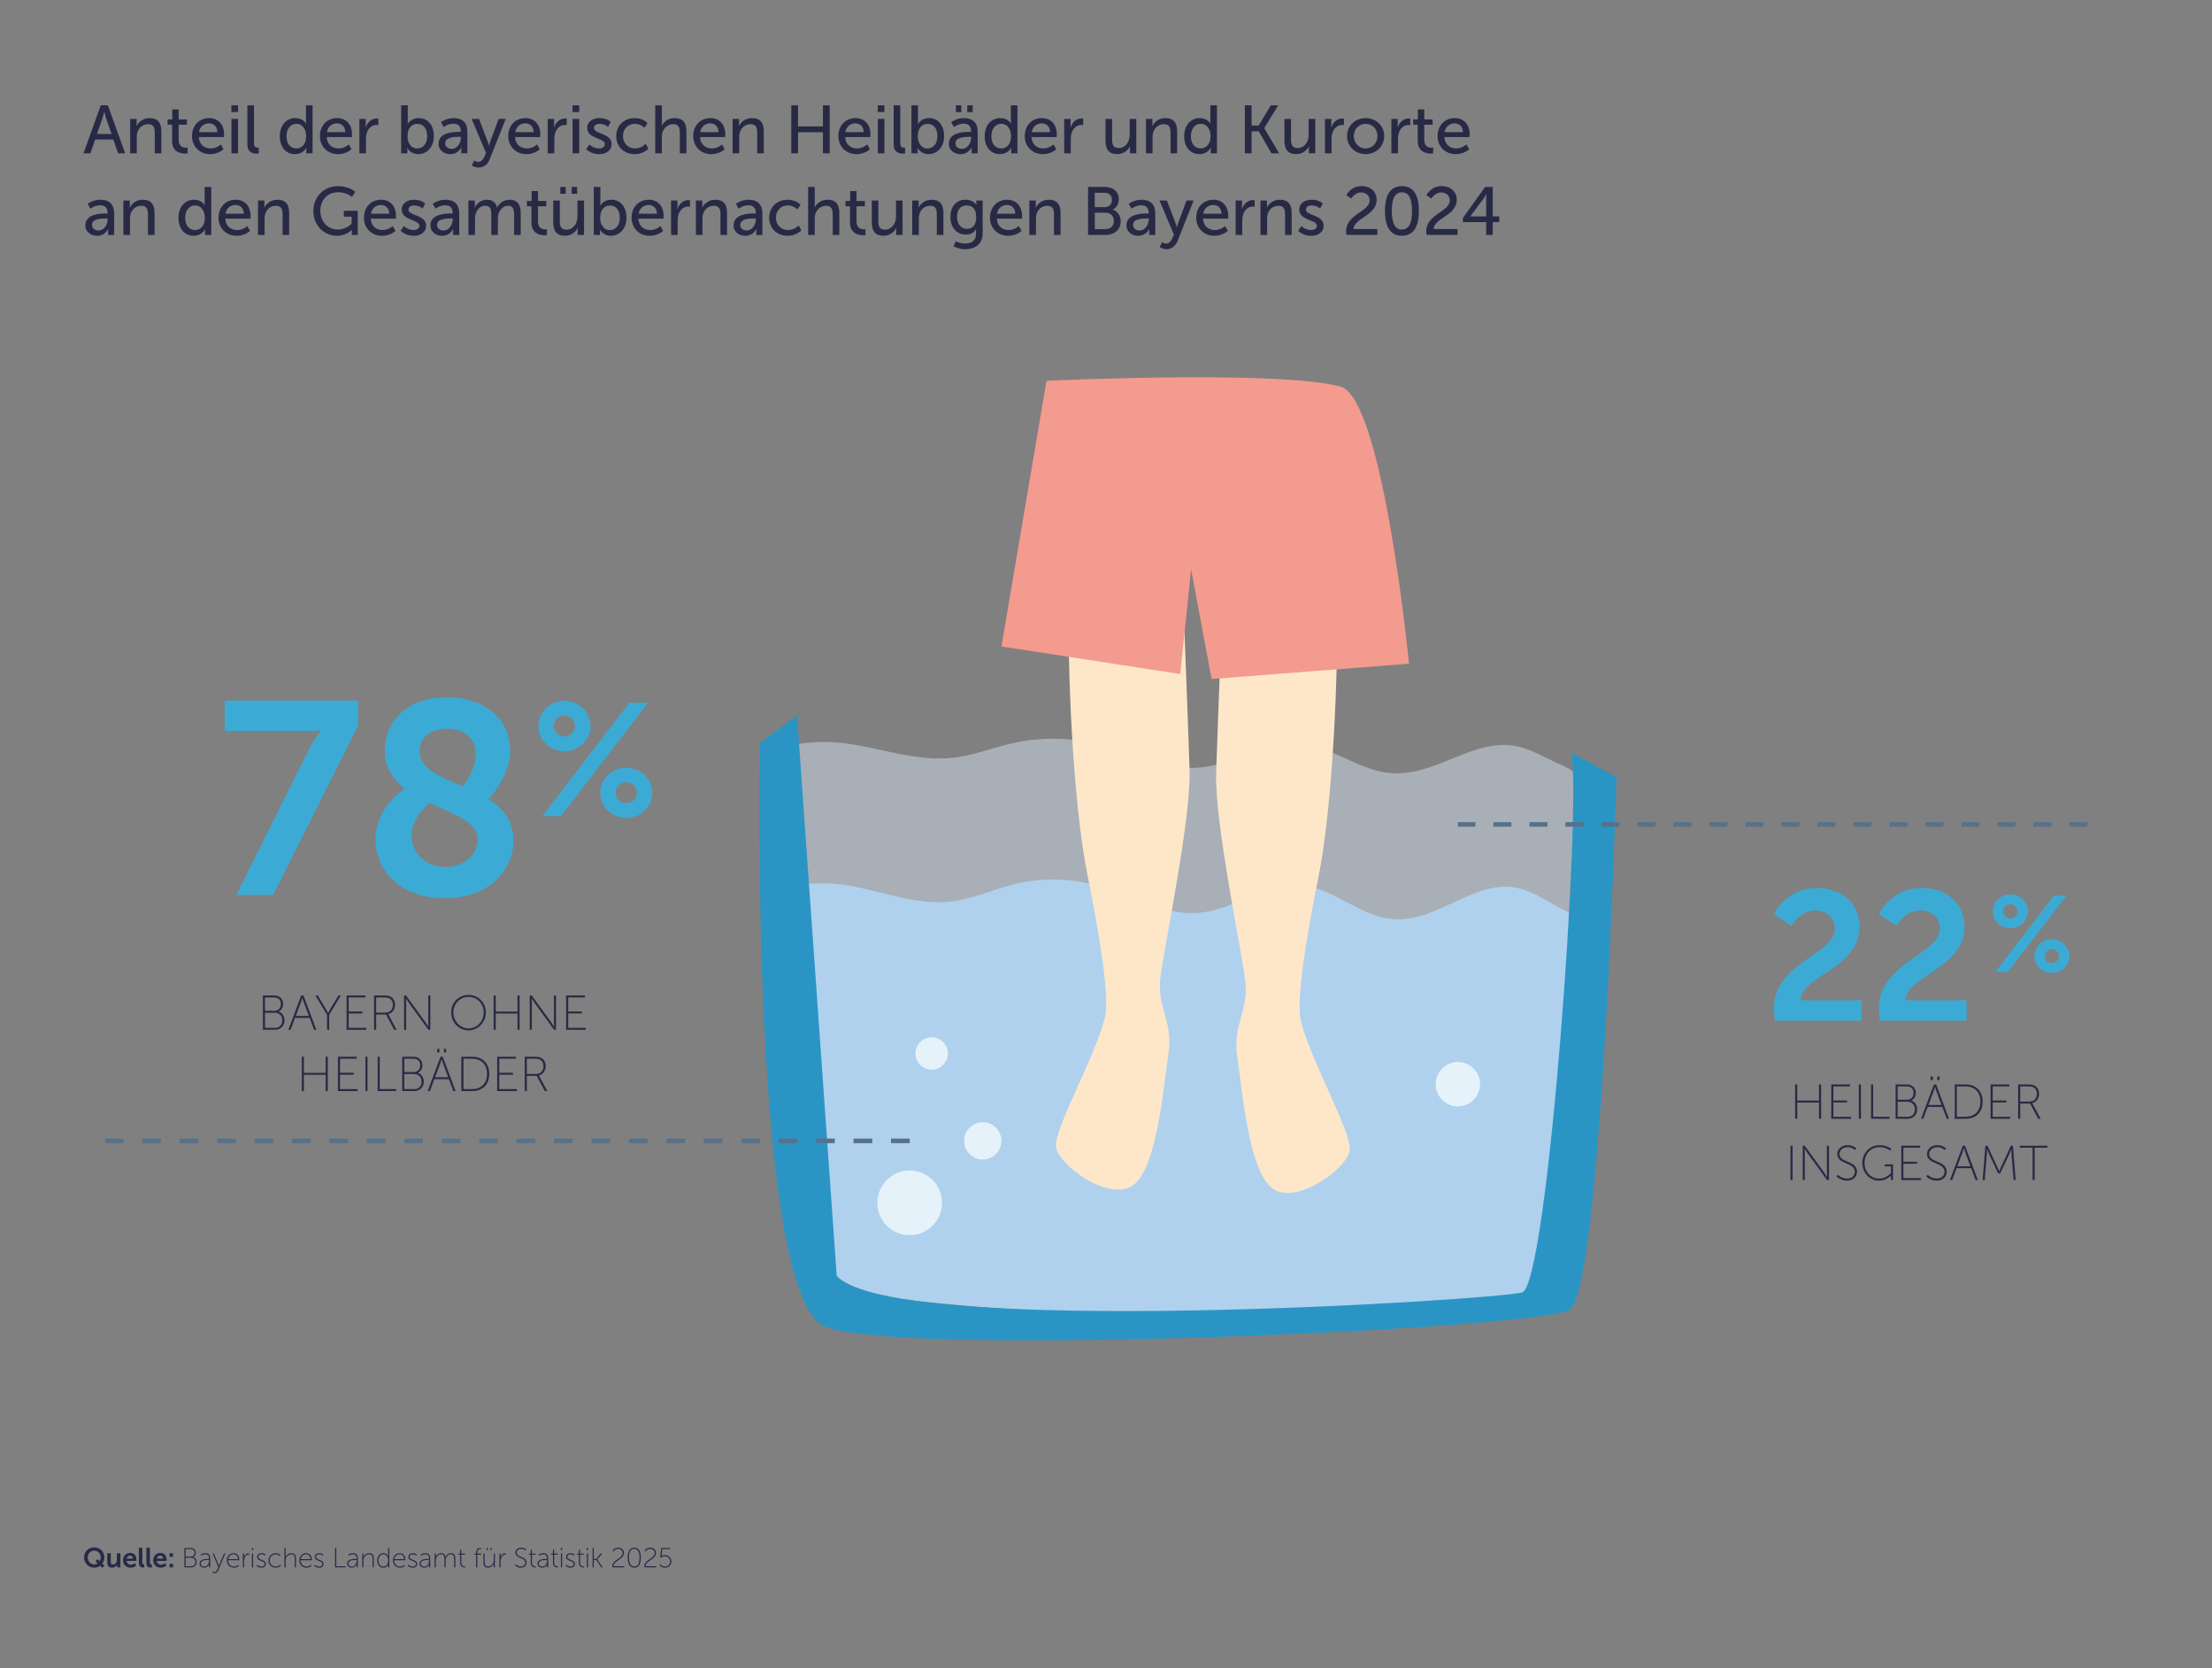 <?xml version="1.0" encoding="UTF-8"?> <svg xmlns="http://www.w3.org/2000/svg" xmlns:xlink="http://www.w3.org/1999/xlink" viewBox="0 0 800 603.31"><rect x="0" y="0" width="800" height="603.31" fill="#808080" stroke="none"/><defs><style> .cls-1 { fill: #2a95c4; } .cls-2 { stroke-dasharray: 6.77 6.77; } .cls-2, .cls-3, .cls-4 { fill: none; } .cls-2, .cls-4 { stroke: #58718a; stroke-width: 1.66px; } .cls-5 { clip-path: url(#clippath-4); } .cls-6 { fill: #d0ddec; } .cls-7 { fill: #282a45; } .cls-8 { clip-path: url(#clippath-1); } .cls-9 { isolation: isolate; } .cls-10 { fill: #3babd5; } .cls-11 { clip-path: url(#clippath-3); } .cls-12 { fill: #fee7c9; } .cls-4 { stroke-dasharray: 6.51 6.51; } .cls-13 { mix-blend-mode: multiply; } .cls-14 { fill: #afd1ee; } .cls-15 { clip-path: url(#clippath-2); } .cls-16 { fill: #f39b8f; } .cls-17 { clip-path: url(#clippath); } .cls-18 { opacity: .5; } .cls-19 { fill: #e6f2fa; } </style><clipPath id="clippath"><rect class="cls-3" x="0" width="800" height="602.7"></rect></clipPath><clipPath id="clippath-1"><rect class="cls-3" x="271.17" y="261.01" width="312.63" height="77"></rect></clipPath><clipPath id="clippath-2"><rect class="cls-3" x="0" width="800" height="602.7"></rect></clipPath><clipPath id="clippath-3"><rect class="cls-3" x="270.69" y="311.05" width="313.88" height="165.07"></rect></clipPath><clipPath id="clippath-4"><rect class="cls-3" x="364.88" y="201.66" width="140.29" height="230.74"></rect></clipPath></defs><g class="cls-9"><g id="Ebene_2" data-name="Ebene 2"><g id="Ebene_1-2" data-name="Ebene 1"><rect class="cls-3" y=".31" width="800" height="603"></rect></g><g id="Heilbäder_1" data-name="Heilbäder 1"><g><g><path class="cls-7" d="M40.97,50.46h-6.54l-1.72,4.99h-2.51l6.25-17.37h2.56l6.25,17.37h-2.53l-1.75-4.99ZM37.7,40.47s-.39,1.57-.69,2.46l-1.94,5.51h5.26l-1.92-5.51c-.29-.89-.66-2.46-.66-2.46h-.05Z"></path><path class="cls-7" d="M47.1,43h2.31v1.65c0,.49-.05.91-.05.91h.05c.49-1.08,1.97-2.85,4.67-2.85,2.93,0,4.28,1.6,4.28,4.77v7.97h-2.39v-7.43c0-1.75-.37-3.12-2.36-3.12s-3.42,1.25-3.94,3.05c-.15.49-.2,1.06-.2,1.67v5.83h-2.39v-12.45Z"></path><path class="cls-7" d="M62.23,45.09h-1.62v-1.92h1.7v-3.59h2.31v3.59h3v1.92h-3v5.53c0,2.48,1.75,2.8,2.66,2.8.34,0,.57-.05.57-.05v2.12s-.34.05-.84.05c-1.6,0-4.77-.49-4.77-4.65v-5.81Z"></path><path class="cls-7" d="M75.66,42.71c3.52,0,5.39,2.61,5.39,5.83,0,.32-.07,1.03-.07,1.03h-9.08c.12,2.73,2.07,4.11,4.28,4.11s3.69-1.45,3.69-1.45l.98,1.75s-1.84,1.77-4.82,1.77c-3.91,0-6.59-2.83-6.59-6.52,0-3.96,2.68-6.52,6.22-6.52ZM78.61,47.78c-.07-2.14-1.4-3.17-3-3.17-1.82,0-3.3,1.13-3.64,3.17h6.64Z"></path><path class="cls-7" d="M83.68,38.08h2.41v2.44h-2.41v-2.44ZM83.7,43h2.39v12.45h-2.39v-12.45Z"></path><path class="cls-7" d="M89.46,38.08h2.39v13.55c0,1.5.59,1.77,1.33,1.77.22,0,.42-.02.42-.02v2.12s-.37.05-.79.05c-1.35,0-3.35-.37-3.35-3.49v-13.97Z"></path><path class="cls-7" d="M106.82,42.71c2.88,0,3.84,1.97,3.84,1.97h.05s-.05-.37-.05-.84v-5.76h2.39v17.37h-2.26v-1.18c0-.49.02-.84.02-.84h-.05s-1.01,2.31-4.08,2.31c-3.37,0-5.49-2.66-5.49-6.52s2.34-6.52,5.63-6.52ZM107.14,53.68c1.84,0,3.59-1.3,3.59-4.48,0-2.21-1.16-4.43-3.52-4.43-1.97,0-3.59,1.62-3.59,4.45s1.45,4.45,3.52,4.45Z"></path><path class="cls-7" d="M121.93,42.71c3.52,0,5.39,2.61,5.39,5.83,0,.32-.07,1.03-.07,1.03h-9.08c.12,2.73,2.07,4.11,4.28,4.11s3.69-1.45,3.69-1.45l.98,1.75s-1.84,1.77-4.82,1.77c-3.91,0-6.59-2.83-6.59-6.52,0-3.96,2.68-6.52,6.22-6.52ZM124.88,47.78c-.07-2.14-1.4-3.17-3-3.17-1.82,0-3.3,1.13-3.64,3.17h6.64Z"></path><path class="cls-7" d="M129.97,43h2.31v2.16c0,.52-.05.94-.05.94h.05c.57-1.82,2.02-3.25,3.94-3.25.32,0,.61.05.61.05v2.36s-.32-.07-.69-.07c-1.53,0-2.93,1.08-3.49,2.93-.22.71-.29,1.48-.29,2.24v5.09h-2.39v-12.45Z"></path><path class="cls-7" d="M145.08,38.08h2.39v5.68c0,.61-.05,1.06-.05,1.06h.05s1.06-2.12,3.98-2.12c3.35,0,5.46,2.66,5.46,6.52s-2.39,6.52-5.66,6.52c-2.78,0-3.91-2.14-3.91-2.14h-.05s.05.39.05.93v.91h-2.26v-17.37ZM150.91,53.7c1.97,0,3.59-1.62,3.59-4.45s-1.45-4.45-3.52-4.45c-1.87,0-3.59,1.3-3.59,4.48,0,2.21,1.16,4.43,3.52,4.43Z"></path><path class="cls-7" d="M166.11,47.68h.54v-.22c0-2.04-1.16-2.73-2.73-2.73-1.92,0-3.47,1.21-3.47,1.21l-.98-1.75s1.8-1.48,4.65-1.48c3.15,0,4.92,1.72,4.92,4.87v7.87h-2.21v-1.18c0-.57.05-.98.05-.98h-.05s-1.01,2.46-3.98,2.46c-2.14,0-4.23-1.3-4.23-3.79,0-4.11,5.41-4.28,7.5-4.28ZM163.35,53.83c2.02,0,3.32-2.12,3.32-3.96v-.39h-.61c-1.8,0-5.04.12-5.04,2.36,0,1.01.79,1.99,2.34,1.99Z"></path><path class="cls-7" d="M171.47,58.03s.69.52,1.45.52c.96,0,1.77-.69,2.24-1.82l.61-1.43-5.21-12.3h2.68l3.12,8.14c.25.64.47,1.5.47,1.5h.05s.2-.84.42-1.48l3.03-8.17h2.58l-5.83,14.68c-.76,1.92-2.29,2.93-4.03,2.93-1.4,0-2.41-.76-2.41-.76l.84-1.82Z"></path><path class="cls-7" d="M190.04,42.71c3.52,0,5.39,2.61,5.39,5.83,0,.32-.07,1.03-.07,1.03h-9.08c.12,2.73,2.07,4.11,4.28,4.11s3.69-1.45,3.69-1.45l.98,1.75s-1.84,1.77-4.82,1.77c-3.91,0-6.59-2.83-6.59-6.52,0-3.96,2.68-6.52,6.22-6.52ZM193,47.78c-.07-2.14-1.4-3.17-3-3.17-1.82,0-3.3,1.13-3.64,3.17h6.64Z"></path><path class="cls-7" d="M198.09,43h2.31v2.16c0,.52-.05.94-.05.94h.05c.57-1.82,2.02-3.25,3.94-3.25.32,0,.61.05.61.05v2.36s-.32-.07-.69-.07c-1.53,0-2.93,1.08-3.49,2.93-.22.71-.29,1.48-.29,2.24v5.09h-2.39v-12.45Z"></path><path class="cls-7" d="M207.07,38.08h2.41v2.44h-2.41v-2.44ZM207.09,43h2.39v12.45h-2.39v-12.45Z"></path><path class="cls-7" d="M213.12,52.23s1.4,1.45,3.57,1.45c1.03,0,2.07-.54,2.07-1.55,0-2.29-6.4-1.82-6.4-5.88,0-2.26,2.02-3.54,4.5-3.54,2.73,0,4.01,1.38,4.01,1.38l-.96,1.8s-1.11-1.11-3.07-1.11c-1.03,0-2.04.44-2.04,1.52,0,2.24,6.4,1.75,6.4,5.83,0,2.07-1.77,3.62-4.5,3.62-3.05,0-4.72-1.82-4.72-1.82l1.16-1.7Z"></path><path class="cls-7" d="M229.53,42.71c3.12,0,4.67,1.82,4.67,1.82l-1.13,1.67s-1.33-1.43-3.44-1.43c-2.51,0-4.33,1.87-4.33,4.43s1.82,4.48,4.4,4.48c2.31,0,3.84-1.67,3.84-1.67l.96,1.75s-1.72,1.99-4.97,1.99c-3.91,0-6.67-2.78-6.67-6.52s2.75-6.52,6.67-6.52Z"></path><path class="cls-7" d="M236.98,38.08h2.39v6.37c0,.59-.05,1.03-.05,1.03h.05c.54-1.21,2.12-2.78,4.6-2.78,2.93,0,4.28,1.6,4.28,4.77v7.97h-2.39v-7.43c0-1.75-.37-3.12-2.36-3.12-1.87,0-3.42,1.28-3.94,3.07-.15.49-.2,1.06-.2,1.65v5.83h-2.39v-17.37Z"></path><path class="cls-7" d="M256.93,42.71c3.52,0,5.39,2.61,5.39,5.83,0,.32-.07,1.03-.07,1.03h-9.08c.12,2.73,2.07,4.11,4.28,4.11s3.69-1.45,3.69-1.45l.98,1.75s-1.84,1.77-4.82,1.77c-3.91,0-6.59-2.83-6.59-6.52,0-3.96,2.68-6.52,6.22-6.52ZM259.88,47.78c-.07-2.14-1.4-3.17-3-3.17-1.82,0-3.3,1.13-3.64,3.17h6.64Z"></path><path class="cls-7" d="M264.98,43h2.31v1.65c0,.49-.05.91-.05.91h.05c.49-1.08,1.97-2.85,4.67-2.85,2.93,0,4.28,1.6,4.28,4.77v7.97h-2.39v-7.43c0-1.75-.37-3.12-2.36-3.12s-3.42,1.25-3.94,3.05c-.15.49-.2,1.06-.2,1.67v5.83h-2.39v-12.45Z"></path><path class="cls-7" d="M286.18,38.08h2.44v7.63h9v-7.63h2.44v17.37h-2.44v-7.62h-9v7.62h-2.44v-17.37Z"></path><path class="cls-7" d="M309.43,42.71c3.52,0,5.39,2.61,5.39,5.83,0,.32-.07,1.03-.07,1.03h-9.08c.12,2.73,2.07,4.11,4.28,4.11s3.69-1.45,3.69-1.45l.98,1.75s-1.84,1.77-4.82,1.77c-3.91,0-6.59-2.83-6.59-6.52,0-3.96,2.68-6.52,6.22-6.52ZM312.38,47.78c-.07-2.14-1.4-3.17-3-3.17-1.82,0-3.3,1.13-3.64,3.17h6.64Z"></path><path class="cls-7" d="M317.45,38.08h2.41v2.44h-2.41v-2.44ZM317.47,43h2.39v12.45h-2.39v-12.45Z"></path><path class="cls-7" d="M323.2,38.08h2.39v13.55c0,1.5.59,1.77,1.33,1.77.22,0,.42-.02.42-.02v2.12s-.37.05-.79.05c-1.35,0-3.35-.37-3.35-3.49v-13.97Z"></path><path class="cls-7" d="M329.62,38.08h2.39v5.68c0,.61-.05,1.06-.05,1.06h.05s1.06-2.12,3.99-2.12c3.34,0,5.46,2.66,5.46,6.52s-2.39,6.52-5.66,6.52c-2.78,0-3.91-2.14-3.91-2.14h-.05s.05.39.05.93v.91h-2.26v-17.37ZM335.45,53.7c1.97,0,3.59-1.62,3.59-4.45s-1.45-4.45-3.52-4.45c-1.87,0-3.59,1.3-3.59,4.48,0,2.21,1.16,4.43,3.52,4.43Z"></path><path class="cls-7" d="M350.66,47.68h.54v-.22c0-2.04-1.16-2.73-2.73-2.73-1.92,0-3.47,1.21-3.47,1.21l-.98-1.75s1.8-1.48,4.65-1.48c3.15,0,4.92,1.72,4.92,4.87v7.87h-2.21v-1.18c0-.57.05-.98.05-.98h-.05s-1.01,2.46-3.98,2.46c-2.14,0-4.23-1.3-4.23-3.79,0-4.11,5.41-4.28,7.5-4.28ZM347.9,53.83c2.02,0,3.32-2.12,3.32-3.96v-.39h-.62c-1.79,0-5.04.12-5.04,2.36,0,1.01.79,1.99,2.34,1.99ZM345.71,38.08h1.97v2.48h-1.97v-2.48ZM349.82,38.08h1.97v2.48h-1.97v-2.48Z"></path><path class="cls-7" d="M361.75,42.71c2.88,0,3.84,1.97,3.84,1.97h.05s-.05-.37-.05-.84v-5.76h2.39v17.37h-2.26v-1.18c0-.49.02-.84.02-.84h-.05s-1.01,2.31-4.08,2.31c-3.37,0-5.49-2.66-5.49-6.52s2.34-6.52,5.63-6.52ZM362.07,53.68c1.85,0,3.59-1.3,3.59-4.48,0-2.21-1.16-4.43-3.52-4.43-1.97,0-3.59,1.62-3.59,4.45s1.45,4.45,3.52,4.45Z"></path><path class="cls-7" d="M376.83,42.71c3.52,0,5.39,2.61,5.39,5.83,0,.32-.07,1.03-.07,1.03h-9.08c.12,2.73,2.07,4.11,4.28,4.11s3.69-1.45,3.69-1.45l.98,1.75s-1.84,1.77-4.82,1.77c-3.91,0-6.59-2.83-6.59-6.52,0-3.96,2.68-6.52,6.22-6.52ZM379.78,47.78c-.07-2.14-1.4-3.17-3-3.17-1.82,0-3.3,1.13-3.64,3.17h6.64Z"></path><path class="cls-7" d="M384.88,43h2.31v2.16c0,.52-.05.94-.05.94h.05c.57-1.82,2.02-3.25,3.94-3.25.32,0,.62.05.62.05v2.36s-.32-.07-.69-.07c-1.52,0-2.93,1.08-3.49,2.93-.22.71-.3,1.48-.3,2.24v5.09h-2.39v-12.45Z"></path><path class="cls-7" d="M399.81,43h2.39v7.43c0,1.72.34,3.1,2.34,3.1,2.53,0,4.03-2.24,4.03-4.7v-5.83h2.39v12.45h-2.31v-1.65c0-.52.05-.91.05-.91h-.05c-.52,1.23-2.14,2.85-4.58,2.85-2.8,0-4.25-1.48-4.25-4.77v-7.97Z"></path><path class="cls-7" d="M414.47,43h2.31v1.65c0,.49-.05.91-.05.91h.05c.49-1.08,1.97-2.85,4.67-2.85,2.93,0,4.28,1.6,4.28,4.77v7.97h-2.39v-7.43c0-1.75-.37-3.12-2.36-3.12s-3.42,1.25-3.94,3.05c-.15.49-.2,1.06-.2,1.67v5.83h-2.39v-12.45Z"></path><path class="cls-7" d="M433.9,42.71c2.88,0,3.84,1.97,3.84,1.97h.05s-.05-.37-.05-.84v-5.76h2.39v17.37h-2.26v-1.18c0-.49.02-.84.02-.84h-.05s-1.01,2.31-4.08,2.31c-3.37,0-5.49-2.66-5.49-6.52s2.34-6.52,5.63-6.52ZM434.22,53.68c1.85,0,3.59-1.3,3.59-4.48,0-2.21-1.16-4.43-3.52-4.43-1.97,0-3.59,1.62-3.59,4.45s1.45,4.45,3.52,4.45Z"></path><path class="cls-7" d="M450.21,38.08h2.44v7.31h2.58l4.38-7.31h2.68l-5.04,8.24v.05l5.36,9.08h-2.76l-4.62-7.97h-2.58v7.97h-2.44v-17.37Z"></path><path class="cls-7" d="M464.53,43h2.39v7.43c0,1.72.34,3.1,2.34,3.1,2.53,0,4.03-2.24,4.03-4.7v-5.83h2.39v12.45h-2.31v-1.65c0-.52.05-.91.05-.91h-.05c-.52,1.23-2.14,2.85-4.58,2.85-2.8,0-4.25-1.48-4.25-4.77v-7.97Z"></path><path class="cls-7" d="M479.19,43h2.31v2.16c0,.52-.05.94-.05.94h.05c.57-1.82,2.02-3.25,3.94-3.25.32,0,.62.05.62.05v2.36s-.32-.07-.69-.07c-1.52,0-2.93,1.08-3.49,2.93-.22.71-.3,1.48-.3,2.24v5.09h-2.39v-12.45Z"></path><path class="cls-7" d="M493.9,42.71c3.71,0,6.71,2.73,6.71,6.49s-3,6.54-6.71,6.54-6.72-2.75-6.72-6.54,3-6.49,6.72-6.49ZM493.9,53.68c2.36,0,4.28-1.87,4.28-4.48s-1.92-4.43-4.28-4.43-4.28,1.84-4.28,4.43,1.94,4.48,4.28,4.48Z"></path><path class="cls-7" d="M503.2,43h2.31v2.16c0,.52-.05.94-.05.94h.05c.57-1.82,2.02-3.25,3.94-3.25.32,0,.62.05.62.05v2.36s-.32-.07-.69-.07c-1.52,0-2.93,1.08-3.49,2.93-.22.71-.3,1.48-.3,2.24v5.09h-2.39v-12.45Z"></path><path class="cls-7" d="M512.72,45.09h-1.62v-1.92h1.7v-3.59h2.31v3.59h3v1.92h-3v5.53c0,2.48,1.75,2.8,2.66,2.8.34,0,.57-.05.57-.05v2.12s-.34.05-.84.05c-1.6,0-4.77-.49-4.77-4.65v-5.81Z"></path><path class="cls-7" d="M526.15,42.71c3.52,0,5.39,2.61,5.39,5.83,0,.32-.07,1.03-.07,1.03h-9.08c.12,2.73,2.07,4.11,4.28,4.11s3.69-1.45,3.69-1.45l.98,1.75s-1.84,1.77-4.82,1.77c-3.91,0-6.59-2.83-6.59-6.52,0-3.96,2.68-6.52,6.22-6.52ZM529.1,47.78c-.07-2.14-1.4-3.17-3-3.17-1.82,0-3.3,1.13-3.64,3.17h6.64Z"></path></g><g><path class="cls-7" d="M38.36,77.2h.54v-.22c0-2.04-1.16-2.73-2.73-2.73-1.92,0-3.47,1.21-3.47,1.21l-.98-1.75s1.8-1.48,4.65-1.48c3.15,0,4.92,1.72,4.92,4.87v7.87h-2.21v-1.18c0-.57.05-.98.05-.98h-.05s-1.01,2.46-3.98,2.46c-2.14,0-4.23-1.3-4.23-3.79,0-4.11,5.41-4.28,7.5-4.28ZM35.61,83.35c2.02,0,3.32-2.12,3.32-3.96v-.39h-.61c-1.8,0-5.04.12-5.04,2.36,0,1.01.79,1.99,2.34,1.99Z"></path><path class="cls-7" d="M44.64,72.52h2.31v1.65c0,.49-.05.91-.05.91h.05c.49-1.08,1.97-2.85,4.67-2.85,2.93,0,4.28,1.6,4.28,4.77v7.97h-2.39v-7.43c0-1.75-.37-3.12-2.36-3.12s-3.42,1.25-3.94,3.05c-.15.49-.2,1.06-.2,1.67v5.83h-2.39v-12.45Z"></path><path class="cls-7" d="M70.17,72.23c2.88,0,3.84,1.97,3.84,1.97h.05s-.05-.37-.05-.84v-5.76h2.39v17.37h-2.26v-1.18c0-.49.02-.84.02-.84h-.05s-1.01,2.31-4.08,2.31c-3.37,0-5.49-2.66-5.49-6.52s2.34-6.52,5.63-6.52ZM70.49,83.2c1.84,0,3.59-1.3,3.59-4.48,0-2.21-1.16-4.43-3.52-4.43-1.97,0-3.59,1.62-3.59,4.45s1.45,4.45,3.52,4.45Z"></path><path class="cls-7" d="M85.25,72.23c3.52,0,5.39,2.61,5.39,5.83,0,.32-.07,1.03-.07,1.03h-9.08c.12,2.73,2.07,4.11,4.28,4.11s3.69-1.45,3.69-1.45l.98,1.75s-1.84,1.77-4.82,1.77c-3.91,0-6.59-2.83-6.59-6.52,0-3.96,2.68-6.52,6.22-6.52ZM88.2,77.3c-.07-2.14-1.4-3.17-3-3.17-1.82,0-3.3,1.13-3.64,3.17h6.64Z"></path><path class="cls-7" d="M93.32,72.52h2.31v1.65c0,.49-.05.91-.05.91h.05c.49-1.08,1.97-2.85,4.67-2.85,2.93,0,4.28,1.6,4.28,4.77v7.97h-2.39v-7.43c0-1.75-.37-3.12-2.36-3.12s-3.42,1.25-3.94,3.05c-.15.49-.2,1.06-.2,1.67v5.83h-2.39v-12.45Z"></path><path class="cls-7" d="M122.2,67.31c4.16,0,6.32,2.09,6.32,2.09l-1.23,1.82s-1.94-1.7-4.9-1.7c-4.08,0-6.54,2.98-6.54,6.69,0,4.03,2.75,6.81,6.4,6.81,3,0,4.92-2.16,4.92-2.16v-2.51h-2.83v-2.12h5.04v8.73h-2.14v-1.08c0-.37.02-.74.02-.74h-.05s-1.89,2.12-5.34,2.12c-4.67,0-8.54-3.69-8.54-9,0-5.02,3.79-8.95,8.85-8.95Z"></path><path class="cls-7" d="M137.84,72.23c3.52,0,5.39,2.61,5.39,5.83,0,.32-.07,1.03-.07,1.03h-9.08c.12,2.73,2.07,4.11,4.28,4.11s3.69-1.45,3.69-1.45l.98,1.75s-1.84,1.77-4.82,1.77c-3.91,0-6.59-2.83-6.59-6.52,0-3.96,2.68-6.52,6.22-6.52ZM140.8,77.3c-.07-2.14-1.4-3.17-3-3.17-1.82,0-3.3,1.13-3.64,3.17h6.64Z"></path><path class="cls-7" d="M146.04,81.75s1.4,1.45,3.57,1.45c1.03,0,2.07-.54,2.07-1.55,0-2.29-6.4-1.82-6.4-5.88,0-2.26,2.02-3.54,4.5-3.54,2.73,0,4.01,1.38,4.01,1.38l-.96,1.8s-1.11-1.11-3.07-1.11c-1.03,0-2.04.44-2.04,1.53,0,2.24,6.4,1.75,6.4,5.83,0,2.07-1.77,3.62-4.5,3.62-3.05,0-4.72-1.82-4.72-1.82l1.16-1.7Z"></path><path class="cls-7" d="M163.16,77.2h.54v-.22c0-2.04-1.16-2.73-2.73-2.73-1.92,0-3.47,1.21-3.47,1.21l-.98-1.75s1.8-1.48,4.65-1.48c3.15,0,4.92,1.72,4.92,4.87v7.87h-2.21v-1.18c0-.57.05-.98.05-.98h-.05s-1.01,2.46-3.98,2.46c-2.14,0-4.23-1.3-4.23-3.79,0-4.11,5.41-4.28,7.5-4.28ZM160.4,83.35c2.02,0,3.32-2.12,3.32-3.96v-.39h-.61c-1.8,0-5.04.12-5.04,2.36,0,1.01.79,1.99,2.34,1.99Z"></path><path class="cls-7" d="M169.41,72.52h2.31v1.65c0,.49-.05.91-.05.91h.05c.59-1.45,2.34-2.85,4.28-2.85,2.09,0,3.32.96,3.74,2.83h.05c.69-1.5,2.41-2.83,4.43-2.83,2.8,0,4.11,1.6,4.11,4.77v7.97h-2.39v-7.45c0-1.75-.34-3.12-2.21-3.12-1.75,0-3.05,1.48-3.49,3.17-.12.52-.17,1.08-.17,1.72v5.68h-2.39v-7.45c0-1.62-.25-3.12-2.16-3.12s-3.1,1.5-3.57,3.27c-.12.49-.15,1.06-.15,1.62v5.68h-2.39v-12.45Z"></path><path class="cls-7" d="M192.19,74.61h-1.62v-1.92h1.7v-3.59h2.31v3.59h3v1.92h-3v5.53c0,2.48,1.75,2.8,2.66,2.8.34,0,.57-.05.57-.05v2.12s-.34.05-.84.05c-1.6,0-4.77-.49-4.77-4.65v-5.81Z"></path><path class="cls-7" d="M200.08,72.52h2.39v7.43c0,1.72.34,3.1,2.34,3.1,2.53,0,4.03-2.24,4.03-4.7v-5.83h2.39v12.45h-2.31v-1.65c0-.52.05-.91.05-.91h-.05c-.52,1.23-2.14,2.85-4.57,2.85-2.8,0-4.26-1.48-4.26-4.77v-7.97ZM202.64,67.6h1.97v2.48h-1.97v-2.48ZM206.75,67.6h1.97v2.48h-1.97v-2.48Z"></path><path class="cls-7" d="M214.74,67.6h2.39v5.68c0,.61-.05,1.06-.05,1.06h.05s1.06-2.12,3.98-2.12c3.35,0,5.46,2.66,5.46,6.52s-2.39,6.52-5.66,6.52c-2.78,0-3.91-2.14-3.91-2.14h-.05s.05.39.05.93v.91h-2.26v-17.37ZM220.57,83.22c1.97,0,3.59-1.62,3.59-4.45s-1.45-4.45-3.52-4.45c-1.87,0-3.59,1.3-3.59,4.48,0,2.21,1.16,4.43,3.52,4.43Z"></path><path class="cls-7" d="M234.64,72.23c3.52,0,5.39,2.61,5.39,5.83,0,.32-.07,1.03-.07,1.03h-9.08c.12,2.73,2.07,4.11,4.28,4.11s3.69-1.45,3.69-1.45l.98,1.75s-1.84,1.77-4.82,1.77c-3.91,0-6.59-2.83-6.59-6.52,0-3.96,2.68-6.52,6.22-6.52ZM237.6,77.3c-.07-2.14-1.4-3.17-3-3.17-1.82,0-3.3,1.13-3.64,3.17h6.64Z"></path><path class="cls-7" d="M242.69,72.52h2.31v2.16c0,.52-.05.93-.05.93h.05c.57-1.82,2.02-3.25,3.94-3.25.32,0,.61.05.61.05v2.36s-.32-.07-.69-.07c-1.53,0-2.93,1.08-3.49,2.93-.22.71-.29,1.48-.29,2.24v5.09h-2.39v-12.45Z"></path><path class="cls-7" d="M251.69,72.52h2.31v1.65c0,.49-.05.91-.05.91h.05c.49-1.08,1.97-2.85,4.67-2.85,2.93,0,4.28,1.6,4.28,4.77v7.97h-2.39v-7.43c0-1.75-.37-3.12-2.36-3.12s-3.42,1.25-3.94,3.05c-.15.49-.2,1.06-.2,1.67v5.83h-2.39v-12.45Z"></path><path class="cls-7" d="M272.8,77.2h.54v-.22c0-2.04-1.16-2.73-2.73-2.73-1.92,0-3.47,1.21-3.47,1.21l-.98-1.75s1.8-1.48,4.65-1.48c3.15,0,4.92,1.72,4.92,4.87v7.87h-2.21v-1.18c0-.57.05-.98.05-.98h-.05s-1.01,2.46-3.98,2.46c-2.14,0-4.23-1.3-4.23-3.79,0-4.11,5.41-4.28,7.5-4.28ZM270.04,83.35c2.02,0,3.32-2.12,3.32-3.96v-.39h-.61c-1.8,0-5.04.12-5.04,2.36,0,1.01.79,1.99,2.34,1.99Z"></path><path class="cls-7" d="M284.85,72.23c3.12,0,4.67,1.82,4.67,1.82l-1.13,1.67s-1.33-1.43-3.44-1.43c-2.51,0-4.33,1.87-4.33,4.43s1.82,4.48,4.4,4.48c2.31,0,3.84-1.67,3.84-1.67l.96,1.75s-1.72,1.99-4.97,1.99c-3.91,0-6.67-2.78-6.67-6.52s2.75-6.52,6.67-6.52Z"></path><path class="cls-7" d="M292.28,67.6h2.39v6.37c0,.59-.05,1.03-.05,1.03h.05c.54-1.21,2.12-2.78,4.6-2.78,2.93,0,4.28,1.6,4.28,4.77v7.97h-2.39v-7.43c0-1.75-.37-3.12-2.36-3.12-1.87,0-3.42,1.28-3.94,3.07-.15.49-.2,1.06-.2,1.65v5.83h-2.39v-17.37Z"></path><path class="cls-7" d="M307.39,74.61h-1.62v-1.92h1.7v-3.59h2.31v3.59h3v1.92h-3v5.53c0,2.48,1.75,2.8,2.66,2.8.34,0,.57-.05.57-.05v2.12s-.34.05-.84.05c-1.6,0-4.77-.49-4.77-4.65v-5.81Z"></path><path class="cls-7" d="M315.28,72.52h2.39v7.43c0,1.72.34,3.1,2.34,3.1,2.53,0,4.03-2.24,4.03-4.7v-5.83h2.39v12.45h-2.31v-1.65c0-.52.05-.91.05-.91h-.05c-.52,1.23-2.14,2.85-4.58,2.85-2.8,0-4.25-1.48-4.25-4.77v-7.97Z"></path><path class="cls-7" d="M329.94,72.52h2.31v1.65c0,.49-.05.91-.05.91h.05c.49-1.08,1.97-2.85,4.67-2.85,2.93,0,4.28,1.6,4.28,4.77v7.97h-2.39v-7.43c0-1.75-.37-3.12-2.36-3.12s-3.42,1.25-3.94,3.05c-.15.49-.2,1.06-.2,1.67v5.83h-2.39v-12.45Z"></path><path class="cls-7" d="M349.06,88.07c2.16,0,3.94-.96,3.94-3.49v-.91c0-.39.02-.79.02-.79h-.05c-.74,1.23-1.89,1.94-3.69,1.94-3.47,0-5.56-2.78-5.56-6.37s1.99-6.22,5.44-6.22c3,0,3.91,1.84,3.91,1.84h.05s-.02-.17-.02-.39v-1.16h2.29v11.93c0,4.11-3.12,5.68-6.27,5.68-1.5,0-3.05-.42-4.25-1.03l.79-1.87s1.55.84,3.42.84ZM353.04,78.48c0-3.25-1.57-4.18-3.52-4.18-2.16,0-3.39,1.57-3.39,4.11s1.38,4.35,3.62,4.35c1.72,0,3.3-1.03,3.3-4.28Z"></path><path class="cls-7" d="M364.26,72.23c3.52,0,5.39,2.61,5.39,5.83,0,.32-.07,1.03-.07,1.03h-9.08c.12,2.73,2.07,4.11,4.28,4.11s3.69-1.45,3.69-1.45l.98,1.75s-1.84,1.77-4.82,1.77c-3.91,0-6.59-2.83-6.59-6.52,0-3.96,2.68-6.52,6.22-6.52ZM367.21,77.3c-.07-2.14-1.4-3.17-3-3.17-1.82,0-3.3,1.13-3.64,3.17h6.64Z"></path><path class="cls-7" d="M372.3,72.52h2.31v1.65c0,.49-.05.91-.05.91h.05c.49-1.08,1.97-2.85,4.67-2.85,2.93,0,4.28,1.6,4.28,4.77v7.97h-2.39v-7.43c0-1.75-.37-3.12-2.36-3.12s-3.42,1.25-3.94,3.05c-.15.49-.2,1.06-.2,1.67v5.83h-2.39v-12.45Z"></path><path class="cls-7" d="M393.51,67.6h6.08c2.93,0,5.04,1.62,5.04,4.43,0,1.7-.84,3.05-2.17,3.74v.05c1.82.54,2.85,2.26,2.85,4.21,0,3.27-2.53,4.94-5.58,4.94h-6.22v-17.37ZM399.58,74.91c1.57,0,2.56-1.11,2.56-2.63s-.93-2.56-2.61-2.56h-3.59v5.19h3.64ZM399.86,82.85c1.87,0,2.98-1.18,2.98-2.95s-1.18-2.98-3-2.98h-3.89v5.93h3.91Z"></path><path class="cls-7" d="M414.89,77.2h.54v-.22c0-2.04-1.16-2.73-2.73-2.73-1.92,0-3.47,1.21-3.47,1.21l-.98-1.75s1.8-1.48,4.65-1.48c3.15,0,4.92,1.72,4.92,4.87v7.87h-2.21v-1.18c0-.57.05-.98.05-.98h-.05s-1.01,2.46-3.98,2.46c-2.14,0-4.23-1.3-4.23-3.79,0-4.11,5.41-4.28,7.5-4.28ZM412.13,83.35c2.02,0,3.32-2.12,3.32-3.96v-.39h-.62c-1.79,0-5.04.12-5.04,2.36,0,1.01.79,1.99,2.34,1.99Z"></path><path class="cls-7" d="M420.25,87.55s.69.52,1.45.52c.96,0,1.77-.69,2.24-1.82l.62-1.43-5.21-12.3h2.68l3.12,8.14c.25.64.47,1.5.47,1.5h.05s.2-.84.42-1.48l3.03-8.17h2.58l-5.83,14.68c-.76,1.92-2.29,2.93-4.03,2.93-1.4,0-2.41-.76-2.41-.76l.84-1.82Z"></path><path class="cls-7" d="M438.85,72.23c3.52,0,5.39,2.61,5.39,5.83,0,.32-.07,1.03-.07,1.03h-9.08c.12,2.73,2.07,4.11,4.28,4.11s3.69-1.45,3.69-1.45l.98,1.75s-1.84,1.77-4.82,1.77c-3.91,0-6.59-2.83-6.59-6.52,0-3.96,2.68-6.52,6.22-6.52ZM441.8,77.3c-.07-2.14-1.4-3.17-3-3.17-1.82,0-3.3,1.13-3.64,3.17h6.64Z"></path><path class="cls-7" d="M446.89,72.52h2.31v2.16c0,.52-.05.93-.05.93h.05c.57-1.82,2.02-3.25,3.94-3.25.32,0,.62.05.62.05v2.36s-.32-.07-.69-.07c-1.52,0-2.93,1.08-3.49,2.93-.22.71-.3,1.48-.3,2.24v5.09h-2.39v-12.45Z"></path><path class="cls-7" d="M455.89,72.52h2.31v1.65c0,.49-.05.91-.05.91h.05c.49-1.08,1.97-2.85,4.67-2.85,2.93,0,4.28,1.6,4.28,4.77v7.97h-2.39v-7.43c0-1.75-.37-3.12-2.36-3.12s-3.42,1.25-3.94,3.05c-.15.49-.2,1.06-.2,1.67v5.83h-2.39v-12.45Z"></path><path class="cls-7" d="M470.63,81.75s1.4,1.45,3.57,1.45c1.03,0,2.07-.54,2.07-1.55,0-2.29-6.39-1.82-6.39-5.88,0-2.26,2.02-3.54,4.5-3.54,2.73,0,4.01,1.38,4.01,1.38l-.96,1.8s-1.11-1.11-3.07-1.11c-1.03,0-2.04.44-2.04,1.53,0,2.24,6.4,1.75,6.4,5.83,0,2.07-1.77,3.62-4.5,3.62-3.05,0-4.72-1.82-4.72-1.82l1.16-1.7Z"></path><path class="cls-7" d="M486.84,83.64c0-6.2,8.51-7.08,8.51-11.17,0-1.72-1.3-2.88-3.12-2.88-2.29,0-3.52,2.21-3.52,2.21l-1.8-1.21s1.57-3.3,5.49-3.3c3.2,0,5.48,1.99,5.48,4.99,0,5.71-8.29,6.59-8.34,10.55h8.61v2.12h-11.19c-.07-.47-.12-.91-.12-1.33Z"></path><path class="cls-7" d="M500.89,76.26c0-4.99,1.5-8.95,6.12-8.95s6.15,3.96,6.15,8.95-1.5,9-6.15,9-6.12-3.98-6.12-9ZM510.68,76.26c0-3.76-.81-6.71-3.67-6.71s-3.64,2.95-3.64,6.71.81,6.76,3.64,6.76,3.67-2.98,3.67-6.76Z"></path><path class="cls-7" d="M515.82,83.64c0-6.2,8.51-7.08,8.51-11.17,0-1.72-1.3-2.88-3.12-2.88-2.29,0-3.52,2.21-3.52,2.21l-1.8-1.21s1.57-3.3,5.49-3.3c3.2,0,5.48,1.99,5.48,4.99,0,5.71-8.29,6.59-8.34,10.55h8.61v2.12h-11.19c-.07-.47-.12-.91-.12-1.33Z"></path><path class="cls-7" d="M529.08,78.8l8.02-11.19h2.78v10.65h2.36v2.07h-2.36v4.65h-2.39v-4.65h-8.41v-1.52ZM537.49,78.26v-6.32c0-.81.1-1.72.1-1.72h-.05s-.39.81-.86,1.43l-4.92,6.57v.05h5.73Z"></path></g><g class="cls-17"><g class="cls-18"><g class="cls-8"><path class="cls-6" d="M280.95,327.13c3.41-4.45,8.06-5.37,15.55-5.62,8.08-.28,15.98,1.56,23.74,3.26,7.76,1.69,15.83,3.28,23.85,2.49,7.96-.78,15.17-3.83,22.89-5.49,9.29-2,19.38-1.92,28.62.22,12.91,2.99,24.9,9.96,38.33,8.76,12.6-1.13,23.2-9.39,35.84-8.61,12.45.76,21.72,10.1,34.19,10.67,15.85.73,29.44-12.99,44.7-9.73,5.88,1.25,10.74,4.52,16.04,6.74,4,1.68,7.05,4.27,8.7,7.32.46-12.69,1.33-37.9,1.39-47.89.03-5.27-3.92-10.02-10.09-12.61-5.3-2.22-10.16-5.49-16.04-6.74-15.27-3.26-28.85,10.46-44.7,9.73-12.47-.57-21.74-9.91-34.19-10.67-12.64-.77-23.25,7.48-35.84,8.61-13.43,1.2-25.42-5.77-38.33-8.76-9.24-2.14-19.33-2.22-28.62-.22-7.72,1.66-14.92,4.71-22.89,5.49-8.02.79-16.08-.8-23.85-2.49-7.76-1.69-15.66-3.53-23.74-3.26-8.08.28-12.86,1.31-16.34,6.74,1.45,15.13,1.25,38.71.79,52.07"></path></g></g></g><g><path class="cls-10" d="M111.84,270.79c2.18-4.36,4.26-6.44,4.26-6.44v-.2s-1.39.2-4.85.2h-30v-10.99h48.31v8.91l-30.79,61.38h-13.27l26.33-52.87Z"></path><path class="cls-10" d="M146.4,285.14c-4.26-3.27-7.23-7.52-7.23-13.76,0-9.7,7.13-19.21,22.57-19.21,13.07,0,22.77,7.33,22.77,19.5,0,8.71-7.13,16.53-7.82,17.33,5.15,3.27,9.01,7.72,9.01,14.95,0,10.79-9.01,20.89-24.75,20.89s-25.15-9.5-25.15-21.58c0-10,8.42-16.63,10.59-18.12ZM155.4,290.39c-2.28,1.88-6.53,6.04-6.53,11.88,0,6.63,5.64,11.29,12.08,11.29s11.78-3.96,11.78-10.2-8.81-8.91-17.32-12.97ZM167.28,284.35c.99-1.09,4.75-5.74,4.75-11.88,0-5.45-4.16-8.91-10.49-8.91s-9.8,3.56-9.8,8.12c0,6.43,7.52,9.21,15.54,12.67Z"></path></g><path class="cls-10" d="M194.69,262.56c0-4.96,4.21-9.12,9.41-9.12s9.47,4.16,9.47,9.12-4.27,9.12-9.47,9.12-9.41-4.04-9.41-9.12ZM227.6,254.14h6.75l-31.46,40.98h-6.75l31.46-40.98ZM207.97,262.56c0-2.08-1.73-3.81-3.87-3.81s-3.81,1.73-3.81,3.81,1.67,3.81,3.81,3.81,3.87-1.67,3.87-3.81ZM226.5,277.63c5.2,0,9.41,4.16,9.41,9.12s-4.21,9.06-9.41,9.06-9.41-4.04-9.41-9.06,4.16-9.12,9.41-9.12ZM226.5,290.5c2.14,0,3.87-1.67,3.87-3.81s-1.73-3.81-3.87-3.81-3.81,1.73-3.81,3.81,1.67,3.81,3.81,3.81Z"></path><g><path class="cls-7" d="M95.08,359.99h4.17c1.81,0,3.14,1.21,3.14,3.1,0,1.35-.66,2.25-1.61,2.71v.04c1.22.34,2.11,1.54,2.11,3.14,0,2.07-1.47,3.42-3.46,3.42h-4.34v-12.41ZM99.23,365.53c1.38,0,2.36-.96,2.36-2.43s-.92-2.39-2.38-2.39h-3.37v4.82h3.39ZM99.36,371.7c1.67,0,2.73-1.03,2.73-2.71s-1.15-2.75-2.75-2.75h-3.49v5.46h3.51Z"></path><path class="cls-7" d="M111.98,368.11h-5.27l-1.6,4.29h-.82l4.65-12.41h.82l4.65,12.41h-.82l-1.61-4.29ZM109.34,360.88s-.27.96-.46,1.49l-1.9,5.04h4.73l-1.88-5.04c-.19-.53-.46-1.49-.46-1.49h-.04Z"></path><path class="cls-7" d="M118.29,367.02l-4.22-7.02h.87l2.94,4.89c.35.6.76,1.4.76,1.4h.04s.39-.8.76-1.4l2.94-4.89h.87l-4.2,7.02v5.39h-.76v-5.39Z"></path><path class="cls-7" d="M125.35,359.99h6.79v.71h-6.03v5.09h4.95v.71h-4.95v5.2h6.37v.71h-7.13v-12.41Z"></path><path class="cls-7" d="M135.29,359.99h3.63c1.15,0,1.74.12,2.23.37,1.03.51,1.72,1.56,1.72,2.98,0,1.77-1.03,3.1-2.48,3.42v.04s.12.14.28.44l2.78,5.16h-.9l-2.94-5.5h-3.56v5.5h-.76v-12.41ZM139.42,366.2c1.63,0,2.66-1.17,2.66-2.85,0-1.1-.55-1.99-1.45-2.39-.35-.16-.74-.25-1.74-.25h-2.84v5.5h3.37Z"></path><path class="cls-7" d="M146.14,359.99h.71l7.07,9.73c.41.57,1.01,1.56,1.01,1.56h.04s-.09-.94-.09-1.56v-9.73h.76v12.41h-.71l-7.07-9.73c-.41-.57-1.01-1.56-1.01-1.56h-.04s.09.94.09,1.56v9.73h-.76v-12.41Z"></path><path class="cls-7" d="M169.45,359.78c3.46,0,6.28,2.77,6.28,6.33s-2.82,6.51-6.28,6.51-6.28-2.85-6.28-6.51,2.82-6.33,6.28-6.33ZM169.45,371.89c3.03,0,5.48-2.52,5.48-5.78s-2.45-5.6-5.48-5.6-5.48,2.43-5.48,5.6,2.45,5.78,5.48,5.78Z"></path><path class="cls-7" d="M178.53,359.99h.76v5.83h7.87v-5.83h.76v12.41h-.76v-5.87h-7.87v5.87h-.76v-12.41Z"></path><path class="cls-7" d="M191.59,359.99h.71l7.07,9.73c.41.57,1.01,1.56,1.01,1.56h.04s-.09-.94-.09-1.56v-9.73h.76v12.41h-.71l-7.07-9.73c-.41-.57-1.01-1.56-1.01-1.56h-.04s.09.94.09,1.56v9.73h-.76v-12.41Z"></path><path class="cls-7" d="M204.75,359.99h6.79v.71h-6.03v5.09h4.95v.71h-4.95v5.2h6.37v.71h-7.13v-12.41Z"></path></g><g><path class="cls-7" d="M109.15,382.15h.76v5.83h7.87v-5.83h.76v12.41h-.76v-5.87h-7.87v5.87h-.76v-12.41Z"></path><path class="cls-7" d="M122.22,382.15h6.79v.71h-6.03v5.09h4.95v.71h-4.95v5.2h6.37v.71h-7.13v-12.41Z"></path><path class="cls-7" d="M132.16,382.15h.76v12.41h-.76v-12.41Z"></path><path class="cls-7" d="M136.59,382.15h.76v11.7h5.92v.71h-6.68v-12.41Z"></path><path class="cls-7" d="M145.46,382.15h4.17c1.81,0,3.14,1.21,3.14,3.1,0,1.35-.66,2.25-1.61,2.71v.04c1.22.34,2.11,1.54,2.11,3.14,0,2.07-1.47,3.42-3.46,3.42h-4.34v-12.41ZM149.61,387.69c1.38,0,2.36-.96,2.36-2.43s-.92-2.39-2.38-2.39h-3.37v4.82h3.39ZM149.73,393.86c1.67,0,2.73-1.03,2.73-2.71s-1.15-2.75-2.75-2.75h-3.49v5.46h3.51Z"></path><path class="cls-7" d="M162.35,390.27h-5.27l-1.6,4.29h-.82l4.65-12.41h.82l4.65,12.41h-.82l-1.61-4.29ZM159.71,383.04s-.27.96-.46,1.49l-1.9,5.04h4.73l-1.88-5.04c-.19-.53-.46-1.49-.46-1.49h-.04ZM158.11,379.3h.82v1.29h-.82v-1.29ZM160.54,379.3h.82v1.29h-.82v-1.29Z"></path><path class="cls-7" d="M166.85,382.15h3.9c3.69,0,6.19,2.27,6.19,6.21s-2.5,6.21-6.19,6.21h-3.9v-12.41ZM170.63,393.86c3.3,0,5.51-1.93,5.51-5.5s-2.22-5.5-5.51-5.5h-3.01v10.99h3.01Z"></path><path class="cls-7" d="M179.81,382.15h6.79v.71h-6.03v5.09h4.95v.71h-4.95v5.2h6.37v.71h-7.13v-12.41Z"></path><path class="cls-7" d="M189.78,382.15h3.63c1.15,0,1.74.12,2.23.37,1.03.51,1.72,1.56,1.72,2.98,0,1.77-1.03,3.1-2.48,3.42v.04s.12.14.28.44l2.78,5.16h-.9l-2.94-5.5h-3.56v5.5h-.76v-12.41ZM193.91,388.36c1.63,0,2.66-1.17,2.66-2.85,0-1.1-.55-1.99-1.45-2.39-.35-.16-.74-.25-1.74-.25h-2.84v5.5h3.37Z"></path></g><g><path class="cls-10" d="M641.55,364.94c0-17.02,22.07-19.75,22.07-29.12,0-4.12-3.19-6.58-7.18-6.58-5.52,0-8.51,5.58-8.51,5.58l-6.38-4.25s4.32-9.44,15.62-9.44c8.31,0,15.36,5.05,15.36,13.96,0,15.16-21.14,17.75-21.34,26.66h22.07v7.38h-31.31c-.2-1.53-.4-2.86-.4-4.19Z"></path><path class="cls-10" d="M679.51,364.94c0-17.02,22.07-19.75,22.07-29.12,0-4.12-3.19-6.58-7.18-6.58-5.52,0-8.51,5.58-8.51,5.58l-6.38-4.25s4.32-9.44,15.62-9.44c8.31,0,15.36,5.05,15.36,13.96,0,15.16-21.14,17.75-21.34,26.66h22.07v7.38h-31.31c-.2-1.53-.4-2.86-.4-4.19Z"></path></g><path class="cls-10" d="M720.72,329.56c0-3.33,2.83-6.12,6.32-6.12s6.36,2.79,6.36,6.12-2.87,6.12-6.36,6.12-6.32-2.71-6.32-6.12ZM742.82,323.9h4.53l-21.12,27.52h-4.54l21.12-27.52ZM729.64,329.56c0-1.39-1.16-2.56-2.6-2.56s-2.56,1.16-2.56,2.56,1.12,2.56,2.56,2.56,2.6-1.12,2.6-2.56ZM742.08,339.68c3.49,0,6.32,2.79,6.32,6.12s-2.83,6.08-6.32,6.08-6.32-2.71-6.32-6.08,2.79-6.12,6.32-6.12ZM742.08,348.32c1.43,0,2.6-1.12,2.6-2.56s-1.16-2.56-2.6-2.56-2.56,1.16-2.56,2.56,1.12,2.56,2.56,2.56Z"></path><g><path class="cls-7" d="M649.24,392.17h.76v5.83h7.87v-5.83h.76v12.41h-.76v-5.87h-7.87v5.87h-.76v-12.41Z"></path><path class="cls-7" d="M662.3,392.17h6.79v.71h-6.03v5.09h4.95v.71h-4.95v5.2h6.37v.71h-7.13v-12.41Z"></path><path class="cls-7" d="M672.27,392.17h.76v12.41h-.76v-12.41Z"></path><path class="cls-7" d="M676.7,392.17h.76v11.7h5.92v.71h-6.68v-12.41Z"></path><path class="cls-7" d="M685.56,392.17h4.17c1.81,0,3.14,1.21,3.14,3.1,0,1.35-.66,2.25-1.61,2.71v.04c1.22.34,2.11,1.54,2.11,3.14,0,2.07-1.47,3.42-3.46,3.42h-4.34v-12.41ZM689.71,397.7c1.38,0,2.36-.96,2.36-2.43s-.92-2.39-2.38-2.39h-3.37v4.82h3.39ZM689.83,403.87c1.67,0,2.73-1.03,2.73-2.71s-1.15-2.75-2.75-2.75h-3.49v5.46h3.51Z"></path><path class="cls-7" d="M702.46,400.29h-5.27l-1.6,4.29h-.82l4.65-12.41h.82l4.65,12.41h-.82l-1.61-4.29ZM699.81,393.06s-.27.96-.46,1.49l-1.9,5.04h4.73l-1.88-5.04c-.2-.53-.46-1.49-.46-1.49h-.04ZM698.22,389.31h.82v1.29h-.82v-1.29ZM700.65,389.31h.82v1.29h-.82v-1.29Z"></path><path class="cls-7" d="M706.96,392.17h3.9c3.69,0,6.19,2.27,6.19,6.21s-2.5,6.21-6.19,6.21h-3.9v-12.41ZM710.73,403.87c3.3,0,5.51-1.93,5.51-5.5s-2.22-5.5-5.51-5.5h-3.01v10.99h3.01Z"></path><path class="cls-7" d="M719.93,392.17h6.79v.71h-6.03v5.09h4.95v.71h-4.95v5.2h6.37v.71h-7.13v-12.41Z"></path><path class="cls-7" d="M729.88,392.17h3.63c1.15,0,1.74.12,2.23.37,1.03.51,1.72,1.56,1.72,2.98,0,1.77-1.03,3.1-2.48,3.42v.04s.12.14.28.44l2.78,5.16h-.9l-2.94-5.5h-3.56v5.5h-.76v-12.41ZM734.01,398.37c1.63,0,2.66-1.17,2.66-2.85,0-1.1-.55-1.99-1.45-2.39-.35-.16-.75-.25-1.74-.25h-2.84v5.5h3.37Z"></path></g><g><path class="cls-7" d="M647.55,414.33h.76v12.41h-.76v-12.41Z"></path><path class="cls-7" d="M651.98,414.33h.71l7.07,9.73c.41.57,1.01,1.56,1.01,1.56h.04s-.09-.94-.09-1.56v-9.73h.76v12.41h-.71l-7.07-9.73c-.41-.57-1.01-1.56-1.01-1.56h-.04s.09.94.09,1.56v9.73h-.76v-12.41Z"></path><path class="cls-7" d="M664.73,424.83s1.26,1.38,3.32,1.38c1.54,0,2.77-.96,2.77-2.45,0-3.53-6.35-2.55-6.35-6.44,0-1.65,1.47-3.21,3.72-3.21,2.02,0,3.16,1.15,3.16,1.15l-.43.66s-1.06-1.06-2.71-1.06c-1.84,0-2.94,1.24-2.94,2.45,0,3.28,6.35,2.27,6.35,6.42,0,1.79-1.38,3.23-3.6,3.23-2.45,0-3.79-1.54-3.79-1.54l.51-.58Z"></path><path class="cls-7" d="M679.73,414.12c2.8,0,4.33,1.4,4.33,1.4l-.46.58s-1.49-1.26-3.87-1.26c-3.12,0-5.39,2.48-5.39,5.69s2.22,5.69,5.28,5.69c2.66,0,4.26-2.04,4.26-2.04v-2.39h-2.22v-.71h2.98v5.66h-.76v-1.08c0-.27.02-.53.02-.53h-.04s-1.49,1.83-4.24,1.83c-3.46,0-6.08-2.82-6.08-6.42s2.68-6.42,6.19-6.42Z"></path><path class="cls-7" d="M687.63,414.33h6.79v.71h-6.03v5.09h4.95v.71h-4.95v5.2h6.37v.71h-7.13v-12.41Z"></path><path class="cls-7" d="M697.17,424.83s1.26,1.38,3.32,1.38c1.54,0,2.77-.96,2.77-2.45,0-3.53-6.35-2.55-6.35-6.44,0-1.65,1.47-3.21,3.72-3.21,2.02,0,3.16,1.15,3.16,1.15l-.43.66s-1.06-1.06-2.71-1.06c-1.84,0-2.94,1.24-2.94,2.45,0,3.28,6.35,2.27,6.35,6.42,0,1.79-1.38,3.23-3.6,3.23-2.45,0-3.79-1.54-3.79-1.54l.51-.58Z"></path><path class="cls-7" d="M712.9,422.45h-5.27l-1.6,4.29h-.82l4.65-12.41h.82l4.65,12.41h-.82l-1.61-4.29ZM710.25,415.22s-.27.96-.46,1.49l-1.9,5.04h4.73l-1.88-5.04c-.2-.53-.46-1.49-.46-1.49h-.04Z"></path><path class="cls-7" d="M718.04,414.33h.75l3.62,7.8c.28.6.6,1.4.6,1.4h.04s.32-.8.6-1.4l3.62-7.8h.74l.99,12.41h-.76l-.76-9.47c-.05-.6-.05-1.65-.05-1.65h-.04s-.35,1.05-.64,1.65l-3.33,7.07h-.78l-3.32-7.07c-.27-.59-.66-1.68-.66-1.68h-.04s0,1.08-.05,1.68l-.76,9.47h-.76l.99-12.41Z"></path><path class="cls-7" d="M735.11,415.04h-4.63v-.71h10.02v.71h-4.63v11.7h-.76v-11.7Z"></path></g><g class="cls-15"><g class="cls-13"><g class="cls-11"><path class="cls-14" d="M575.57,343.5c.03-6.06-3.93-11.53-10.14-14.52-5.32-2.56-10.2-6.32-16.11-7.76-15.33-3.75-28.97,12.04-44.89,11.2-12.52-.66-21.83-11.41-34.33-12.28-12.7-.89-23.34,8.61-35.99,9.91-13.48,1.38-25.53-6.64-38.49-10.08-9.28-2.46-19.41-2.55-28.74-.25-7.75,1.91-14.98,5.42-22.98,6.32-8.05.9-16.15-.92-23.95-2.87-7.79-1.95-15.73-4.07-23.84-3.75-8.11.32-12.92,1.51-16.41,7.75,3.93,46.85,7.63,135.57,9.64,136.17,6.05,1.8,12.3,3.07,18.61,4.02,70.71,10.68,142.33,8.26,213.93,4.95,13.82-.64,27.68-.71,41.51-.21,1.21.04,2.52.06,3.49-.55,1.06-.68,1.37-1.9,1.59-3.01,4.68-23.6,5.08-47.65,5.46-71.58.25-15.62,1.56-39.24,1.64-53.45"></path></g></g><g class="cls-13"><g class="cls-5"><path class="cls-12" d="M386.6,215.3c-.71,26.08,1.47,75.22,6.64,100.79,4.21,20.82,8.21,44.5,6.35,51.93-3.54,14.15-18.28,40.1-17.69,46.58.59,6.49,18.87,20.05,27.71,14.15,8.84-5.9,11.2-35.97,12.97-47.76,1.77-11.79-4.13-16.51-2.95-27.12,1.18-10.61,11.18-57.33,10.59-75.61-.59-18.28-2.36-63.15-2.36-63.15l-41.25-.45-.02.64Z"></path><path class="cls-12" d="M483.46,216.49c.71,26.08-1.47,75.22-6.64,100.79-4.21,20.82-8.2,44.5-6.35,51.93,3.54,14.15,18.28,40.1,17.69,46.58-.59,6.49-18.87,20.05-27.71,14.15-8.84-5.9-11.2-35.97-12.97-47.76-1.77-11.79,4.13-16.51,2.95-27.12-1.18-10.61-11.18-57.33-10.59-75.61.59-18.28,2.36-63.15,2.36-63.15l41.25-.45.02.64Z"></path></g></g><path class="cls-1" d="M302.61,461.39c21.22,22.71,238.49,8.66,247.88,6,9.39-2.66,21.68-177.84,17.75-195.21l16.4,8.79s-5.36,185.88-16.98,192.74c-11.62,6.85-242.15,17.3-269.34,6.01-27.19-11.28-23.53-211.05-23.53-211.05l13.47-9.96"></path><path class="cls-19" d="M362.18,412.64c-.04,3.72-3.1,6.71-6.82,6.68-3.73-.04-6.71-3.09-6.67-6.81.04-3.72,3.1-6.71,6.82-6.68,3.73.04,6.71,3.09,6.67,6.81"></path><path class="cls-19" d="M340.69,435.1c-.07,6.46-5.37,11.64-11.82,11.58-6.46-.06-11.63-5.35-11.56-11.81.07-6.46,5.37-11.64,11.82-11.58,6.46.06,11.63,5.35,11.56,11.81"></path><path class="cls-19" d="M342.81,381.04c-.05,3.23-2.71,5.81-5.94,5.77-3.23-.05-5.81-2.7-5.77-5.93.05-3.23,2.71-5.81,5.94-5.77,3.23.05,5.81,2.7,5.77,5.93"></path><path class="cls-19" d="M535.28,392.08c0,4.44-3.6,8.03-8.03,8.03s-8.03-3.6-8.03-8.03,3.6-8.03,8.03-8.03,8.03,3.6,8.03,8.03"></path><path class="cls-16" d="M362.18,233.78l64.67,9.98,3.94-37.88,7.4,39.68,71.39-5.54s-9.35-96.12-24.81-100.23c-22.75-6.04-106.29-2.08-106.29-2.08l-16.29,96.07Z"></path></g><line class="cls-4" x1="754.95" y1="298.14" x2="527.25" y2="298.14"></line><line class="cls-2" x1="329" y1="412.57" x2="38.06" y2="412.57"></line></g><g><rect class="cls-3" x="30" y="559.7" width="504" height="9.2"></rect><path class="cls-7" d="M34.07,559.58c2.1,0,3.68,1.59,3.68,3.63,0,.86-.31,1.63-.78,2.25l.8.72-.74.82-.79-.78c-.59.45-1.34.7-2.17.7-2.08,0-3.66-1.64-3.66-3.71s1.58-3.63,3.66-3.63ZM34.07,565.74c.43,0,.9-.14,1.24-.37l-.79-.75.74-.81.77.77c.24-.39.39-.87.39-1.37,0-1.41-1.03-2.45-2.35-2.45s-2.33,1.04-2.33,2.45,1.03,2.53,2.33,2.53Z"></path><path class="cls-7" d="M38.79,561.7h1.27v3.02c0,.62.16,1.04.79,1.04.92,0,1.43-.81,1.43-1.72v-2.34h1.27v5.1h-1.22v-.58c0-.2.02-.36.02-.36h-.02c-.25.53-.9,1.06-1.77,1.06-1.09,0-1.77-.55-1.77-1.94v-3.28Z"></path><path class="cls-7" d="M47.08,561.58c1.47,0,2.26,1.07,2.26,2.42,0,.15-.03.49-.03.49h-3.52c.08.89.77,1.35,1.53,1.35.82,0,1.47-.56,1.47-.56l.49.91s-.78.73-2.05.73c-1.69,0-2.74-1.22-2.74-2.67,0-1.57,1.07-2.67,2.59-2.67ZM48.06,563.62c-.02-.69-.45-1.06-1.01-1.06-.65,0-1.1.4-1.22,1.06h2.23Z"></path><path class="cls-7" d="M50.22,559.7h1.26v5.32c0,.56.19.7.52.7.1,0,.19,0,.19,0v1.11s-.19.03-.4.03c-.7,0-1.57-.18-1.57-1.64v-5.51Z"></path><path class="cls-7" d="M52.96,559.7h1.26v5.32c0,.56.19.7.52.7.1,0,.19,0,.19,0v1.11s-.19.03-.4.03c-.7,0-1.57-.18-1.57-1.64v-5.51Z"></path><path class="cls-7" d="M58,561.58c1.47,0,2.26,1.07,2.26,2.42,0,.15-.03.49-.03.49h-3.52c.08.89.77,1.35,1.53,1.35.82,0,1.47-.56,1.47-.56l.49.91s-.78.73-2.05.73c-1.69,0-2.74-1.22-2.74-2.67,0-1.57,1.07-2.67,2.59-2.67ZM58.98,563.62c-.02-.69-.45-1.06-1.01-1.06-.65,0-1.1.4-1.22,1.06h2.23Z"></path><path class="cls-7" d="M61.32,561.7h1.26v1.27h-1.26v-1.27ZM61.32,565.53h1.26v1.27h-1.26v-1.27Z"></path><path class="cls-7" d="M66.7,559.8h2.35c1.02,0,1.77.68,1.77,1.75,0,.76-.37,1.27-.91,1.53v.02c.69.19,1.19.87,1.19,1.77,0,1.17-.83,1.93-1.95,1.93h-2.45v-7ZM69.04,562.92c.78,0,1.33-.54,1.33-1.37s-.52-1.35-1.34-1.35h-1.9v2.72h1.91ZM69.11,566.4c.94,0,1.54-.58,1.54-1.53s-.65-1.55-1.55-1.55h-1.97v3.08h1.98Z"></path><path class="cls-7" d="M75.28,563.75h.33v-.17c0-1.11-.57-1.49-1.37-1.49-.87,0-1.43.48-1.43.48l-.24-.34s.6-.55,1.69-.55c1.15,0,1.77.64,1.77,1.89v3.23h-.42v-.66c0-.27.04-.45.04-.45h-.02s-.45,1.23-1.75,1.23c-.81,0-1.7-.45-1.7-1.45,0-1.7,2.21-1.72,3.1-1.72ZM73.9,566.53c1.09,0,1.71-1.13,1.71-2.12v-.27h-.32c-.85,0-2.67,0-2.67,1.3,0,.53.43,1.09,1.28,1.09Z"></path><path class="cls-7" d="M77.01,568.26s.28.24.62.24c.48,0,.78-.43.98-.9l.36-.83-2.07-4.97h.45l1.65,3.99c.1.24.18.47.18.47h.02s.07-.23.17-.47l1.65-3.99h.45l-2.57,6.17c-.22.52-.64.93-1.27.93-.48,0-.81-.28-.81-.28l.19-.36Z"></path><path class="cls-7" d="M84.49,561.68c1.36,0,2.04,1.07,2.04,2.28,0,.11-.02.27-.02.27h-4.01c0,1.45.98,2.28,2.14,2.28.96,0,1.55-.63,1.55-.63l.23.35s-.7.69-1.78.69c-1.41,0-2.58-1.02-2.58-2.61,0-1.69,1.15-2.63,2.43-2.63ZM86.09,563.84c-.05-1.22-.78-1.77-1.61-1.77-.92,0-1.77.6-1.95,1.77h3.56Z"></path><path class="cls-7" d="M87.84,561.8h.42v.95c0,.23-.04.41-.04.41h.02c.25-.77.81-1.4,1.6-1.4.15,0,.29.03.29.03v.42s-.12-.02-.23-.02c-.78,0-1.27.66-1.49,1.4-.11.35-.15.72-.15,1.05v2.16h-.42v-5Z"></path><path class="cls-7" d="M91.08,559.8h.5v.73h-.5v-.73ZM91.12,561.8h.42v5h-.42v-5Z"></path><path class="cls-7" d="M93.04,565.88s.56.63,1.55.63c.61,0,1.15-.32,1.15-.94,0-1.27-2.75-.91-2.75-2.54,0-.89.75-1.35,1.6-1.35,1.02,0,1.48.54,1.48.54l-.25.34s-.41-.47-1.26-.47c-.57,0-1.13.26-1.13.91,0,1.3,2.75.91,2.75,2.57,0,.8-.68,1.35-1.6,1.35-1.21,0-1.81-.72-1.81-.72l.27-.32Z"></path><path class="cls-7" d="M99.69,561.68c1.19,0,1.79.71,1.79.71l-.26.34s-.57-.64-1.53-.64c-1.17,0-2.14.87-2.14,2.22s.97,2.2,2.14,2.2c1.1,0,1.67-.72,1.67-.72l.22.35s-.65.78-1.89.78c-1.41,0-2.58-1.02-2.58-2.61s1.19-2.63,2.58-2.63Z"></path><path class="cls-7" d="M102.87,559.8h.42v2.88c0,.23-.04.41-.04.41h.02c.17-.47.87-1.41,2.12-1.41s1.65.77,1.65,1.95v3.17h-.42v-3.02c0-.87-.11-1.69-1.23-1.69-.94,0-1.77.66-2.02,1.59-.06.21-.08.44-.08.68v2.44h-.42v-7Z"></path><path class="cls-7" d="M110.71,561.68c1.36,0,2.04,1.07,2.04,2.28,0,.11-.02.27-.02.27h-4.01c0,1.45.98,2.28,2.14,2.28.96,0,1.55-.63,1.55-.63l.23.35s-.7.69-1.78.69c-1.41,0-2.58-1.02-2.58-2.61,0-1.69,1.15-2.63,2.43-2.63ZM112.31,563.84c-.05-1.22-.78-1.77-1.61-1.77-.92,0-1.77.6-1.95,1.77h3.56Z"></path><path class="cls-7" d="M113.9,565.88s.56.63,1.55.63c.61,0,1.15-.32,1.15-.94,0-1.27-2.75-.91-2.75-2.54,0-.89.75-1.35,1.6-1.35,1.02,0,1.48.54,1.48.54l-.25.34s-.41-.47-1.26-.47c-.57,0-1.13.26-1.13.91,0,1.3,2.75.91,2.75,2.57,0,.8-.68,1.35-1.6,1.35-1.21,0-1.81-.72-1.81-.72l.27-.32Z"></path><path class="cls-7" d="M121.19,559.8h.43v6.6h3.34v.4h-3.77v-7Z"></path><path class="cls-7" d="M128.67,563.75h.33v-.17c0-1.11-.57-1.49-1.37-1.49-.87,0-1.43.48-1.43.48l-.24-.34s.6-.55,1.69-.55c1.15,0,1.77.64,1.77,1.89v3.23h-.42v-.66c0-.27.04-.45.04-.45h-.02s-.45,1.23-1.75,1.23c-.81,0-1.7-.45-1.7-1.45,0-1.7,2.21-1.72,3.1-1.72ZM127.29,566.53c1.09,0,1.71-1.13,1.71-2.12v-.27h-.32c-.85,0-2.67,0-2.67,1.3,0,.53.43,1.09,1.28,1.09Z"></path><path class="cls-7" d="M131.01,561.8h.42v.88c0,.23-.04.41-.04.41h.02c.17-.47.87-1.41,2.12-1.41s1.65.77,1.65,1.95v3.17h-.42v-3.02c0-.87-.11-1.69-1.23-1.69-.94,0-1.77.66-2.02,1.59-.06.21-.08.44-.08.68v2.44h-.42v-5Z"></path><path class="cls-7" d="M138.68,561.68c1.26,0,1.73,1.13,1.73,1.13h.02s-.04-.18-.04-.41v-2.6h.42v7h-.42v-.63c0-.23.04-.38.04-.38h-.02s-.43,1.13-1.81,1.13-2.16-1.07-2.16-2.62.93-2.62,2.24-2.62ZM138.62,566.51c.92,0,1.78-.65,1.78-2.22,0-1.11-.57-2.2-1.74-2.2-.98,0-1.78.81-1.78,2.21s.72,2.21,1.74,2.21Z"></path><path class="cls-7" d="M144.55,561.68c1.36,0,2.04,1.07,2.04,2.28,0,.11-.02.27-.02.27h-4.01c0,1.45.98,2.28,2.14,2.28.96,0,1.55-.63,1.55-.63l.23.35s-.7.69-1.78.69c-1.41,0-2.58-1.02-2.58-2.61,0-1.69,1.15-2.63,2.43-2.63ZM146.15,563.84c-.05-1.22-.78-1.77-1.61-1.77-.92,0-1.77.6-1.95,1.77h3.56Z"></path><path class="cls-7" d="M147.74,565.88s.56.63,1.55.63c.61,0,1.15-.32,1.15-.94,0-1.27-2.75-.91-2.75-2.54,0-.89.75-1.35,1.6-1.35,1.02,0,1.48.54,1.48.54l-.25.34s-.41-.47-1.26-.47c-.57,0-1.13.26-1.13.91,0,1.3,2.75.91,2.75,2.57,0,.8-.68,1.35-1.6,1.35-1.21,0-1.81-.72-1.81-.72l.27-.32Z"></path><path class="cls-7" d="M154.85,563.75h.33v-.17c0-1.11-.57-1.49-1.37-1.49-.87,0-1.43.48-1.43.48l-.24-.34s.6-.55,1.69-.55c1.15,0,1.77.64,1.77,1.89v3.23h-.42v-.66c0-.27.04-.45.04-.45h-.02s-.45,1.23-1.75,1.23c-.81,0-1.7-.45-1.7-1.45,0-1.7,2.21-1.72,3.1-1.72ZM153.47,566.53c1.09,0,1.71-1.13,1.71-2.12v-.27h-.32c-.85,0-2.67,0-2.67,1.3,0,.53.43,1.09,1.28,1.09Z"></path><path class="cls-7" d="M157.19,561.8h.42v.88c0,.23-.04.41-.04.41h.02c.25-.75,1.14-1.41,1.92-1.41,1,0,1.47.47,1.58,1.36h.02c.28-.7,1.04-1.36,1.9-1.36,1.29,0,1.67.76,1.67,1.95v3.17h-.42v-3.02c0-.94-.19-1.71-1.25-1.71-.83,0-1.54.74-1.76,1.52-.07.23-.1.48-.1.77v2.44h-.42v-3.02c0-.86-.12-1.71-1.22-1.71-.89,0-1.59.78-1.82,1.61-.06.21-.08.44-.08.68v2.44h-.42v-5Z"></path><path class="cls-7" d="M166.43,562.21h-.66v-.38h.66v-1.42h.42v1.42h1.31v.38h-1.31v2.75c0,1.32.79,1.49,1.19,1.49.14,0,.23-.02.23-.02v.39s-.1.02-.25.02c-.52,0-1.59-.19-1.59-1.85v-2.78Z"></path><path class="cls-7" d="M172.19,562.21h-.63v-.38h.63v-.23c0-1.65,1.08-1.85,1.58-1.85.16,0,.26.02.26.02v.39s-.09-.02-.23-.02c-.4,0-1.19.16-1.19,1.45v.24h1.37v.38h-1.37v4.59h-.42v-4.59Z"></path><path class="cls-7" d="M174.86,561.8h.42v3.02c0,.87.11,1.69,1.23,1.69,1.25,0,2.05-1.1,2.05-2.27v-2.44h.42v5h-.42v-.88c0-.23.04-.41.04-.41h-.02c-.17.47-.86,1.41-2.07,1.41s-1.65-.68-1.65-1.95v-3.17ZM176.01,559.8h.46v.73h-.46v-.73ZM177.38,559.8h.46v.73h-.46v-.73Z"></path><path class="cls-7" d="M180.64,561.8h.42v.95c0,.23-.04.41-.04.41h.02c.25-.77.81-1.4,1.6-1.4.15,0,.29.03.29.03v.42s-.12-.02-.23-.02c-.78,0-1.27.66-1.49,1.4-.11.35-.15.72-.15,1.05v2.16h-.42v-5Z"></path><path class="cls-7" d="M186.56,565.72s.71.78,1.87.78c.87,0,1.56-.54,1.56-1.38,0-1.99-3.58-1.44-3.58-3.63,0-.93.83-1.81,2.1-1.81,1.14,0,1.78.65,1.78.65l-.24.37s-.6-.6-1.53-.6c-1.04,0-1.66.7-1.66,1.38,0,1.85,3.58,1.28,3.58,3.62,0,1.01-.78,1.82-2.03,1.82-1.38,0-2.14-.87-2.14-.87l.29-.33Z"></path><path class="cls-7" d="M191.95,562.21h-.66v-.38h.66v-1.42h.42v1.42h1.31v.38h-1.31v2.75c0,1.32.79,1.49,1.19,1.49.14,0,.23-.02.23-.02v.39s-.1.02-.25.02c-.52,0-1.59-.19-1.59-1.85v-2.78Z"></path><path class="cls-7" d="M197.52,563.75h.33v-.17c0-1.11-.57-1.49-1.37-1.49-.87,0-1.43.48-1.43.48l-.24-.34s.6-.55,1.69-.55c1.15,0,1.77.64,1.77,1.89v3.23h-.42v-.66c0-.27.04-.45.04-.45h-.02s-.45,1.23-1.75,1.23c-.81,0-1.7-.45-1.7-1.45,0-1.7,2.21-1.72,3.1-1.72ZM196.14,566.53c1.09,0,1.71-1.13,1.71-2.12v-.27h-.32c-.85,0-2.67,0-2.67,1.3,0,.53.43,1.09,1.28,1.09Z"></path><path class="cls-7" d="M199.99,562.21h-.66v-.38h.66v-1.42h.42v1.42h1.31v.38h-1.31v2.75c0,1.32.79,1.49,1.19,1.49.14,0,.23-.02.23-.02v.39s-.1.02-.25.02c-.52,0-1.59-.19-1.59-1.85v-2.78Z"></path><path class="cls-7" d="M202.83,559.8h.5v.73h-.5v-.73ZM202.87,561.8h.42v5h-.42v-5Z"></path><path class="cls-7" d="M204.79,565.88s.56.63,1.55.63c.61,0,1.15-.32,1.15-.94,0-1.27-2.75-.91-2.75-2.54,0-.89.75-1.35,1.6-1.35,1.02,0,1.48.54,1.48.54l-.25.34s-.41-.47-1.26-.47c-.57,0-1.13.26-1.13.91,0,1.3,2.75.91,2.75,2.57,0,.8-.68,1.35-1.6,1.35-1.21,0-1.81-.72-1.81-.72l.27-.32Z"></path><path class="cls-7" d="M209.37,562.21h-.66v-.38h.66v-1.42h.42v1.42h1.31v.38h-1.31v2.75c0,1.32.79,1.49,1.19,1.49.14,0,.23-.02.23-.02v.39s-.1.02-.25.02c-.52,0-1.59-.19-1.59-1.85v-2.78Z"></path><path class="cls-7" d="M212.21,559.8h.5v.73h-.5v-.73ZM212.25,561.8h.42v5h-.42v-5Z"></path><path class="cls-7" d="M214.33,559.8h.42v3.97h.89l1.62-1.97h.55l-1.81,2.15v.02l1.98,2.83h-.53l-1.81-2.64h-.89v2.64h-.42v-7Z"></path><path class="cls-7" d="M221.45,566.43c0-2.43,3.73-2.71,3.73-4.83,0-.84-.62-1.5-1.63-1.5-1.12,0-1.7,1-1.7,1l-.32-.22s.63-1.2,2.03-1.2,2.07.92,2.07,1.92c0,2.39-3.72,2.69-3.72,4.8h3.83v.4h-4.26c-.02-.13-.03-.25-.03-.37Z"></path><path class="cls-7" d="M227.04,563.3c0-2.02.58-3.62,2.36-3.62s2.36,1.6,2.36,3.62-.58,3.62-2.36,3.62-2.36-1.59-2.36-3.62ZM231.3,563.3c0-1.8-.42-3.2-1.91-3.2s-1.91,1.4-1.91,3.2.42,3.2,1.91,3.2,1.91-1.39,1.91-3.2Z"></path><path class="cls-7" d="M233.04,566.43c0-2.43,3.73-2.71,3.73-4.83,0-.84-.62-1.5-1.63-1.5-1.12,0-1.7,1-1.7,1l-.32-.22s.63-1.2,2.03-1.2,2.07.92,2.07,1.92c0,2.39-3.72,2.69-3.72,4.8h3.83v.4h-4.26c-.02-.13-.03-.25-.03-.37Z"></path><path class="cls-7" d="M238.82,565.64s.48.86,1.62.86,1.94-.78,1.94-1.83-.85-1.85-1.94-1.85c-.8,0-1.36.42-1.36.42l-.32-.11.4-3.33h3.25v.4h-2.87l-.25,2.09c-.03.27-.07.43-.07.43h.02s.49-.32,1.2-.32c1.34,0,2.39,1.01,2.39,2.27s-1.07,2.25-2.39,2.25-1.97-1.01-1.97-1.01l.35-.27Z"></path></g></g></g></g></svg> 